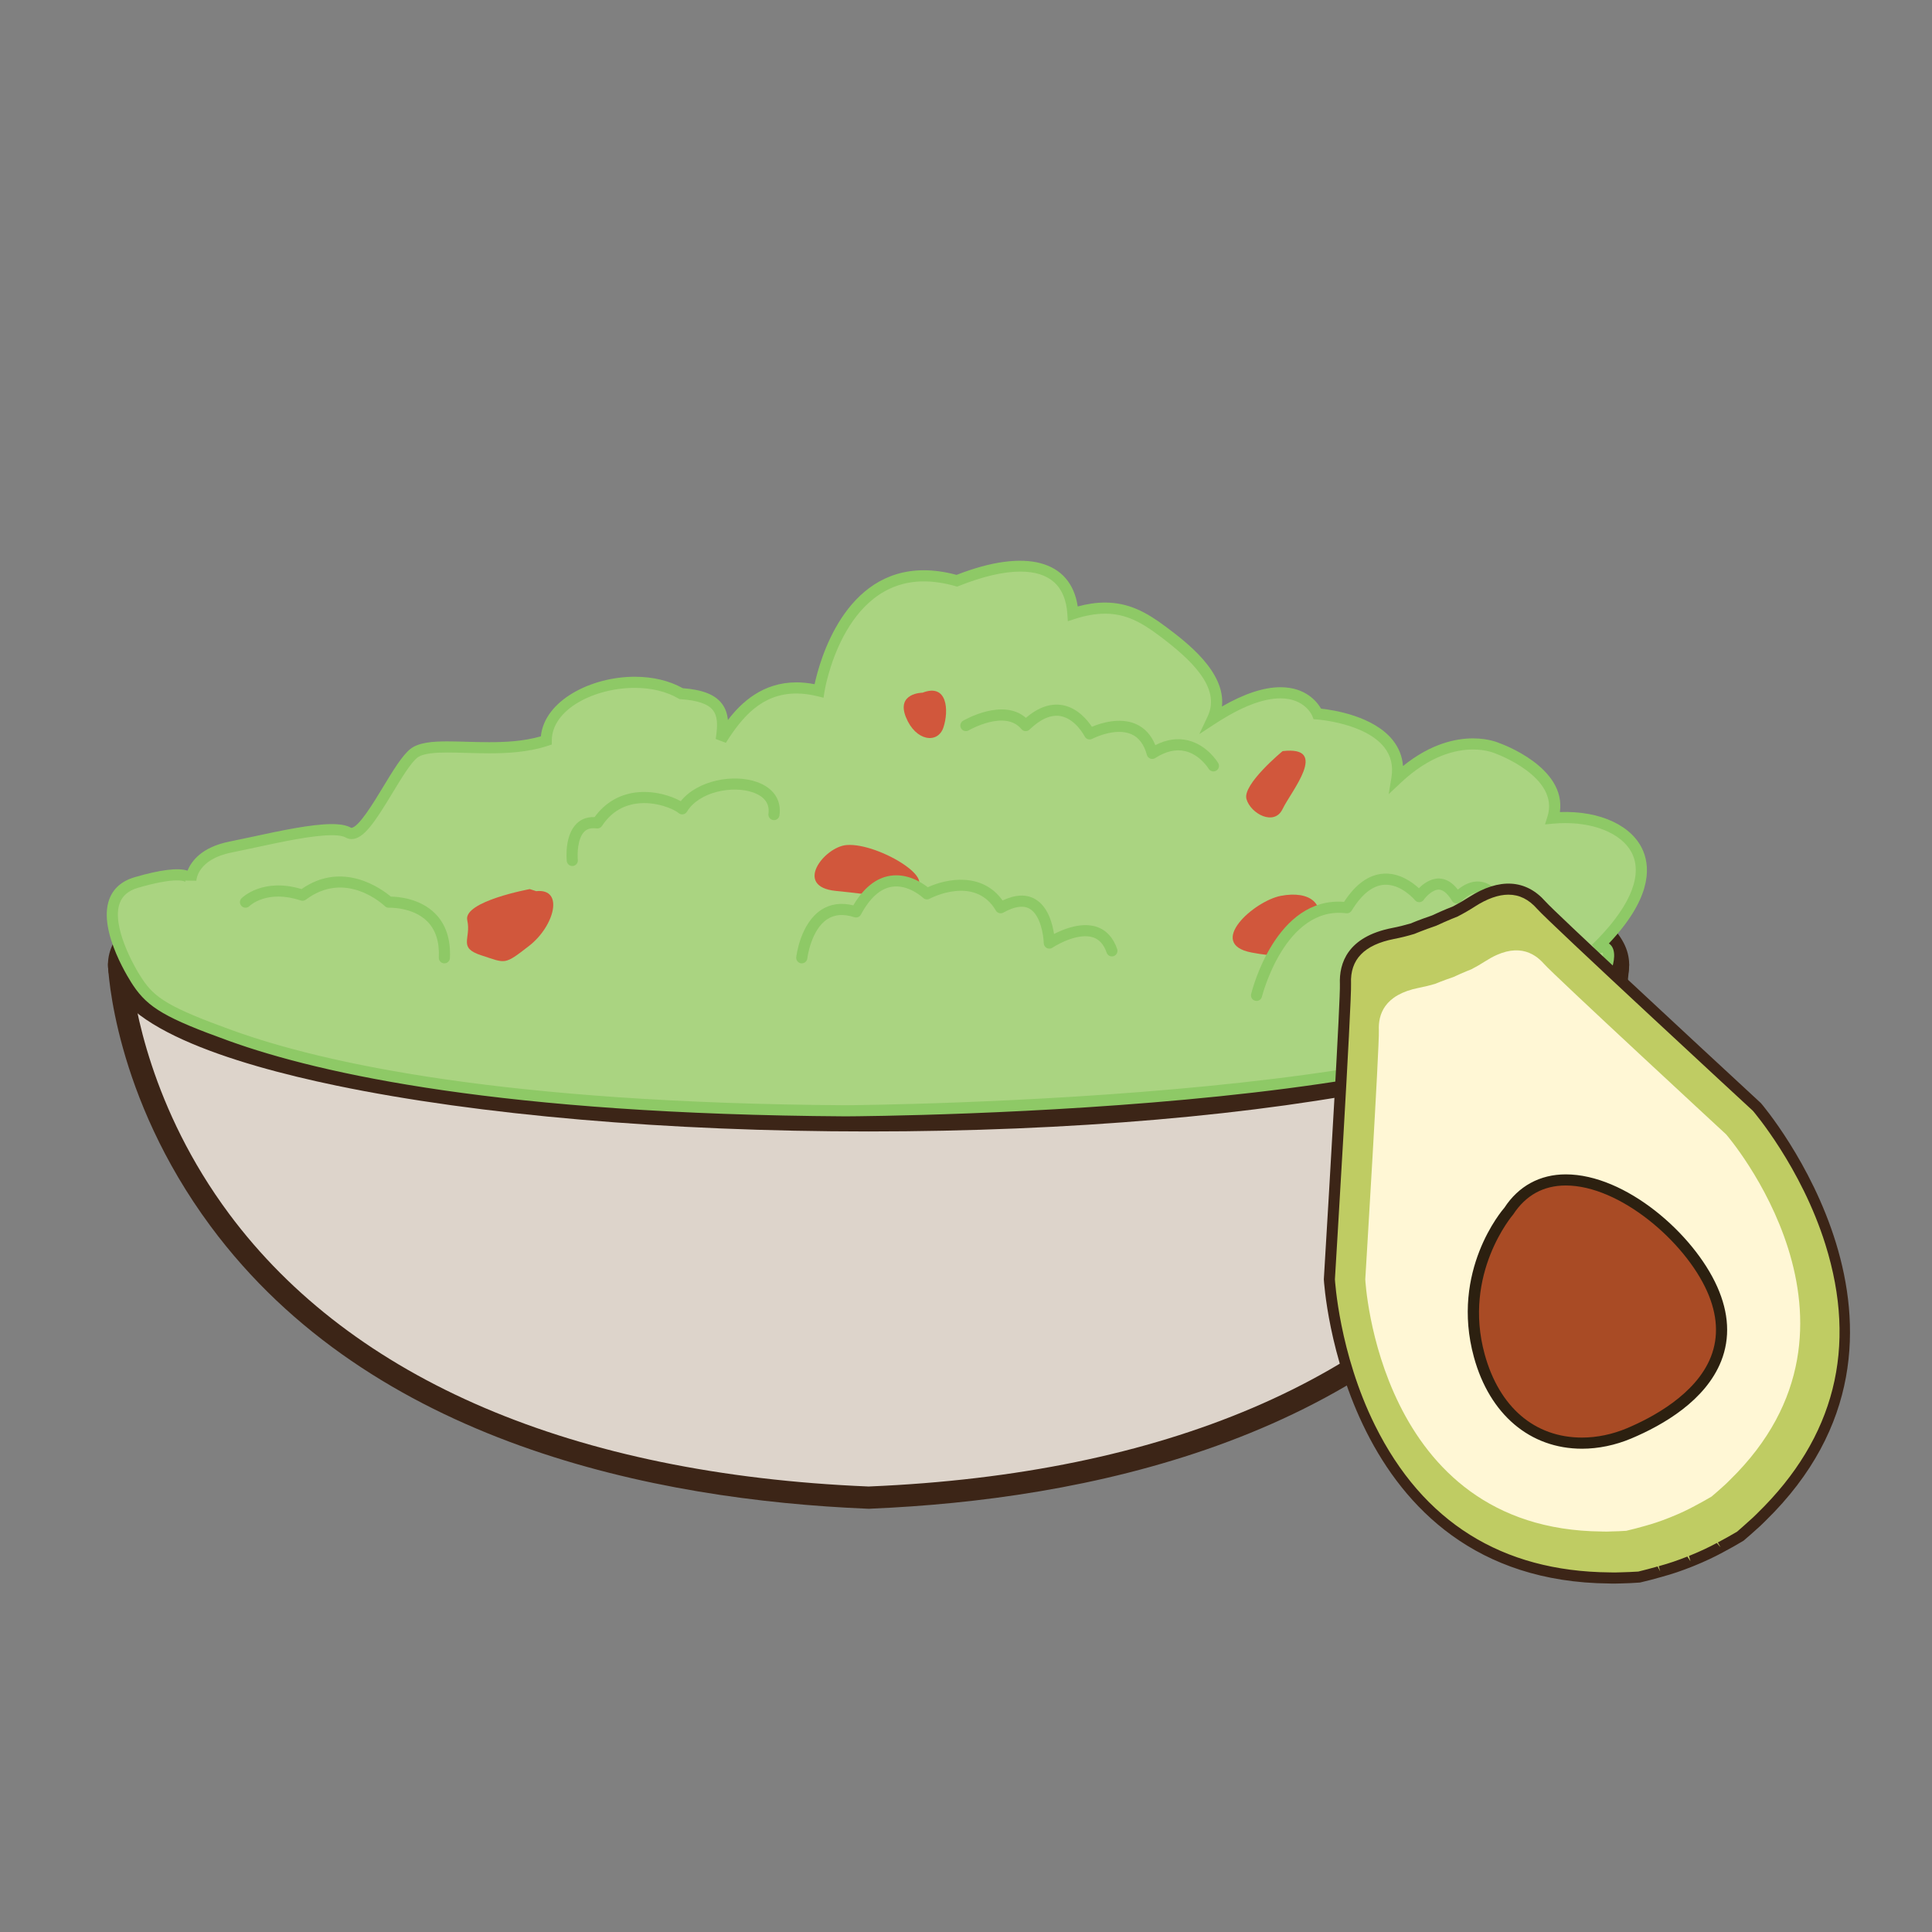 <?xml version="1.0" encoding="utf-8"?>
<!-- Generator: Adobe Illustrator 16.0.0, SVG Export Plug-In . SVG Version: 6.00 Build 0)  -->
<!DOCTYPE svg PUBLIC "-//W3C//DTD SVG 1.1//EN" "http://www.w3.org/Graphics/SVG/1.1/DTD/svg11.dtd">
<svg version="1.1" id="Layer_1" xmlns="http://www.w3.org/2000/svg" xmlns:xlink="http://www.w3.org/1999/xlink" x="0px" y="0px"
	 width="500px" height="500px" viewBox="0 0 500 500" enable-background="new 0 0 500 500" xml:space="preserve">
<rect x="0" y="0" width="500" height="500" fill="#808080" stroke="none"/>
<g id="Layer_1_copy_88">
	<g>
		<path fill="#DDD4CB" d="M418.745,249.631l-22.445-5.559l-171.512,4.899l-171.512-4.899l-22.457,5.559
			c0,0,4.787,130.047,193.64,137.938l0.085,0.027c0.083-0.007,0.158-0.014,0.244-0.021c0.079,0.008,0.154,0.015,0.24,0.021
			l0.082-0.027C413.97,379.678,418.745,249.631,418.745,249.631z"/>
		<path fill="#3C2517" d="M224.981,390.471c-0.05,0-0.098,0-0.146,0c-0.014-0.009-0.369-0.016-0.552-0.025
			c-54.469-2.289-128.117-16.828-169.777-73.092c-25.048-33.828-26.51-66.256-26.56-67.619c-0.05-1.365,0.863-2.573,2.183-2.902
			l22.456-5.556c0.251-0.064,0.523-0.087,0.771-0.08l171.512,4.895l171.346-4.895c0.247-0.007,0.523,0.016,0.777,0.08l22.446,5.556
			c1.325,0.33,2.235,1.538,2.186,2.902c-0.05,1.363-1.516,33.791-26.559,67.619c-41.621,56.209-115.162,70.776-169.613,73.084
			C225.293,390.456,225.136,390.471,224.981,390.471z M33.891,251.837c0.835,7.923,5.065,34.972,25.438,62.353
			c31.954,42.938,89.097,67.315,165.252,70.506c0.062,0,0.126,0.003,0.19,0.011c0.015,0,0.025,0,0.035,0
			c0.062-0.011,0.122-0.011,0.184-0.011c76.154-3.189,133.301-27.567,165.251-70.506c20.373-27.381,24.604-54.43,25.435-62.353
			l-19.687-4.878l-171.121,4.887l-171.282-4.887L33.891,251.837z"/>
	</g>
	<g>
		<path fill="#C4C3C2" d="M418.745,249.631c0,22.262-86.835,40.311-193.957,40.311c-107.125,0-193.969-18.049-193.969-40.311
			c0-22.26,86.844-40.309,193.969-40.309C331.91,209.322,418.745,227.371,418.745,249.631z"/>
		<path fill="#3C2517" d="M224.788,292.82c-52.001,0-100.92-4.217-137.744-11.867c-26.961-5.604-59.102-15.586-59.102-31.322
			c0-15.734,32.141-25.719,59.102-31.321c36.828-7.654,85.743-11.87,137.744-11.87c51.997,0,100.913,4.215,137.736,11.87
			c26.964,5.602,59.102,15.587,59.102,31.321c0,15.736-32.138,25.717-59.102,31.322C325.704,288.604,276.788,292.82,224.788,292.82z
			 M224.788,212.202c-51.621,0-100.117,4.17-136.571,11.748C37.631,234.461,33.7,246.26,33.7,249.631
			c0,17.707,78.478,37.432,191.088,37.432c51.618,0,100.117-4.174,136.562-11.75c50.59-10.51,54.52-22.317,54.52-25.682
			C415.868,231.926,337.392,212.202,224.788,212.202z"/>
	</g>
	<g>
		<path fill="#AAD481" d="M413.02,245.519c23.744-23.012,7.139-35.457-11.155-33.798c3.68-11.755-14.492-18.122-14.492-18.122
			s-11.712-5.37-25.867,7.958c2.54-15.252-20.544-16.796-20.544-16.796s-5.105-13.093-27.111,1.242
			c4.336-9.202-6.448-17.742-12.979-22.64c-6.535-4.896-12.638-7.938-23.201-4.538c-0.753-11.508-10.416-16.321-30.038-8.527
			c-30.035-8.532-35.682,28.498-35.682,28.498c-14.141-3.524-21.096,5.992-25.312,12.675c1.1-6.829,0.271-11.228-10.365-11.959
			c-12.408-7.243-34.847-0.271-34.907,12.121c-12.69,4.217-29.415-0.561-34.28,3.339c-4.869,3.904-12.611,23.014-16.918,20.517
			c-4.303-2.501-20.25,1.68-30.493,3.722c-10.239,2.037-10.294,8.69-10.294,8.69s0.173-3.662-14.072,0.481
			c-14.245,4.147,0.344,25.827,0.344,25.827c3.587,5.369,7.663,7.898,24.102,13.826c24.894,8.977,72.81,18.896,159.086,19.434
			c0,0,183.377-0.896,196.694-36.531C415.531,250.938,418.427,243.333,413.02,245.519z"/>
		<path fill="#8EC966" d="M218.844,288.911h-0.018c-88.688-0.554-135.723-10.921-159.56-19.522
			c-16.286-5.871-20.923-8.562-24.81-14.38c-0.38-0.556-9.227-13.854-6.195-22.219c1.036-2.86,3.271-4.808,6.643-5.788
			c6.604-1.922,11.146-2.483,13.632-1.677c1.004-2.483,3.688-6.102,10.853-7.525c1.831-0.368,3.841-0.799,5.94-1.249
			c7.131-1.539,15.212-3.276,20.525-3.276c2.268,0,3.913,0.313,5.034,0.969c0.004,0,0.007,0,0.012,0
			c1.844,0,5.824-6.575,8.199-10.503c2.545-4.21,4.956-8.185,7.081-9.892c2.175-1.74,5.908-1.98,9.627-1.98
			c1.532,0,3.188,0.047,4.926,0.097c1.87,0.054,3.841,0.109,5.847,0.109c3.873,0,8.821-0.181,13.396-1.519
			c0.917-9.267,12.998-15.416,24.28-15.416c4.693,0,8.985,1.021,12.443,2.962c5.052,0.386,8.248,1.626,10.042,3.887
			c1.014,1.272,1.487,2.762,1.638,4.351c3.476-4.557,9.028-9.744,17.729-9.744c1.511,0,3.091,0.158,4.707,0.473
			c1.347-6.216,7.753-29.49,28.272-29.49c2.676,0,5.523,0.403,8.466,1.202c18.039-7.051,29.589-3.701,31.363,8.171
			c2.508-0.681,4.829-1.012,7.062-1.012c6.129,0,10.733,2.506,15.754,6.271c5.256,3.941,15.502,11.63,14.507,20.631
			c5.754-3.314,10.834-4.992,15.141-4.992c6.57,0,9.504,3.809,10.505,5.546c3.061,0.324,13.601,1.879,18.599,8.194
			c1.555,1.965,2.429,4.195,2.618,6.658c7.237-5.851,13.739-7.159,18.098-7.159c4.104,0,6.667,1.15,6.771,1.199
			c0.643,0.218,17.404,6.239,15.726,17.873c10.519-0.394,18.935,3.594,21.606,10.191c1.896,4.681,1.745,12.511-8.925,23.813
			c0.291,0.188,0.541,0.435,0.742,0.727c1.348,1.952,0.153,5.517-0.24,6.559C403.368,287.588,226.368,288.875,218.844,288.911z
			 M45.788,227.846c-2.313,0-5.703,0.645-10.081,1.917c-2.472,0.72-4.021,2.032-4.736,4.009c-2.107,5.815,3.525,16.146,5.872,19.635
			c3.25,4.862,6.904,7.325,23.399,13.274c23.624,8.521,70.318,18.795,158.592,19.35c2.081-0.014,182.538-1.317,195.348-35.594
			c0.592-1.56,0.87-3.485,0.569-3.908c-0.219,0.034-0.566,0.071-1.188,0.323l-1.545-2.364c9.239-8.958,13.01-17.144,10.615-23.054
			c-2.074-5.117-8.953-8.42-17.537-8.42c-1.024,0-2.057,0.046-3.101,0.142l-2.148,0.195l0.646-2.059
			c3.218-10.29-13.43-16.276-13.598-16.335c-0.14-0.055-2.261-0.989-5.695-0.989c-4.354,0-11.128,1.5-18.706,8.639l-3.109,2.925
			l0.702-4.211c0.516-3.108-0.09-5.702-1.853-7.936c-4.964-6.273-17.248-7.18-17.369-7.188l-0.91-0.061l-0.336-0.851
			c-0.069-0.175-1.929-4.552-8.237-4.552c-4.516,0-10.146,2.179-16.75,6.476l-4.25,2.769l2.164-4.587
			c3.52-7.465-4.367-14.743-12.539-20.877c-4.693-3.515-8.674-5.693-14.025-5.693c-2.424,0-4.994,0.45-7.869,1.378l-1.758,0.566
			l-0.123-1.843c-0.477-7.294-4.574-10.994-12.178-10.994c-4.346,0-9.691,1.247-15.89,3.71l-0.455,0.181l-0.469-0.135
			c-2.856-0.81-5.597-1.222-8.15-1.222c-21.121,0-25.679,28.265-25.718,28.551l-0.241,1.562l-1.529-0.381
			c-1.909-0.475-3.758-0.716-5.491-0.716c-8.969,0-14.074,6.133-18.26,12.761l-2.633-0.996c0.624-3.868,0.412-6.028-0.727-7.463
			c-1.275-1.605-3.998-2.533-8.319-2.829l-0.337-0.025l-0.29-0.17c-3.067-1.79-6.969-2.735-11.286-2.735
			c-10.329,0-21.414,5.471-21.457,13.62l-0.003,1.032L141.819,193c-5.22,1.733-10.884,1.956-15.237,1.956
			c-2.035,0-4.03-0.055-5.933-0.111c-1.705-0.048-3.329-0.093-4.84-0.093c-2.859,0-6.335,0.153-7.825,1.346
			c-1.731,1.388-4.112,5.327-6.417,9.134c-4.485,7.418-7.438,11.92-10.576,11.92c-0.544,0-1.068-0.139-1.548-0.416
			c-0.455-0.263-1.443-0.581-3.587-0.581c-5.005,0-12.931,1.704-19.92,3.212c-2.113,0.458-4.138,0.889-5.983,1.256
			c-8.859,1.765-9.125,7.08-9.136,7.308l-2.877-0.038c0,0.264,0.093,0.364,0.093,0.368
			C48.031,228.254,47.591,227.846,45.788,227.846z"/>
	</g>
	<g>
		<path fill="#AAD481" d="M63.531,233.481c0,0,5.036-5.037,14.757-1.799c11.519-8.638,22.313,1.799,22.313,1.799
			s15.119-0.719,14.396,14.397"/>
		<path fill="#8EC966" d="M115.001,249.319c-0.021,0-0.047,0-0.071-0.004c-0.792-0.036-1.404-0.711-1.365-1.504
			c0.189-4.029-0.811-7.171-2.985-9.352c-3.739-3.76-9.855-3.54-9.909-3.54c-0.384,0.034-0.781-0.125-1.063-0.397
			c-0.406-0.389-10.075-9.468-20.455-1.688c-0.376,0.283-0.875,0.364-1.318,0.211c-8.677-2.888-13.108,1.283-13.293,1.461
			c-0.565,0.554-1.479,0.543-2.027-0.016c-0.559-0.568-0.559-1.465,0.004-2.026c0.227-0.229,5.525-5.381,15.518-2.372
			c10.741-7.502,20.852,0.046,23.108,1.947c1.86,0.023,7.531,0.438,11.462,4.371c2.776,2.777,4.065,6.657,3.833,11.537
			C116.402,248.722,115.764,249.319,115.001,249.319z"/>
	</g>
	<g>
		<path fill="#AAD481" d="M148.109,222.687c0,0-1.079-10.799,6.481-9.718c6.835-10.438,19.434-5.856,21.955-3.646
			c5.399-8.953,25.193-8.591,23.754,1.485"/>
		<path fill="#8EC966" d="M148.109,224.125c-0.731,0-1.354-0.554-1.43-1.297c-0.068-0.676-0.57-6.693,2.598-9.729
			c0.859-0.828,2.328-1.722,4.604-1.641c2.594-3.574,6.191-5.759,10.452-6.343c4.782-0.652,9.386,0.847,11.844,2.227
			c4.346-5.41,13.625-7.131,19.741-4.953c4.253,1.517,6.374,4.659,5.808,8.625c-0.11,0.787-0.835,1.344-1.631,1.222
			c-0.787-0.115-1.332-0.844-1.221-1.63c0.462-3.229-1.878-4.776-3.927-5.508c-5.393-1.917-14.073-0.168-17.165,4.968
			c-0.223,0.365-0.592,0.614-1.015,0.678c-0.419,0.068-0.853-0.061-1.171-0.34c-1.136-0.996-5.876-3.111-10.874-2.433
			c-3.74,0.509-6.746,2.457-8.925,5.787c-0.308,0.469-0.853,0.709-1.415,0.638c-1.336-0.184-2.357,0.064-3.109,0.781
			c-1.835,1.753-1.871,5.915-1.731,7.366c0.079,0.794-0.502,1.498-1.289,1.577C148.206,224.125,148.159,224.125,148.109,224.125z"/>
	</g>
	<g opacity="0.75">
		<path fill="#DE2E26" d="M331.491,231.842c-6.948,1.322-19.438,12.433-7.562,14.677c11.878,2.238,13.681-0.347,16.558-6.433
			C343.367,234,339.047,230.4,331.491,231.842z"/>
	</g>
	<g>
		<path fill="#AAD481" d="M249.968,187.774c0,0,10.44-6.119,15.478,0c10.438-10.077,16.557,2.158,16.557,2.158
			s12.956-6.837,16.194,5.04c10.079-6.478,15.841,3.239,15.841,3.239"/>
		<path fill="#8EC966" d="M314.039,199.649c-0.494,0-0.977-0.249-1.243-0.7c-0.021-0.036-2.239-3.66-6.091-4.561
			c-2.404-0.562-5.005,0.045-7.729,1.795c-0.391,0.251-0.862,0.301-1.297,0.134c-0.43-0.167-0.753-0.523-0.87-0.967
			c-0.738-2.707-2.089-4.502-4.017-5.342c-4.237-1.849-10.063,1.171-10.125,1.2c-0.337,0.179-0.741,0.213-1.106,0.095
			c-0.365-0.118-0.675-0.38-0.847-0.724c-0.024-0.045-2.368-4.598-6.306-5.265c-2.438-0.408-5.131,0.759-7.961,3.495
			c-0.289,0.28-0.68,0.427-1.086,0.401c-0.401-0.023-0.771-0.211-1.027-0.521c-4.21-5.112-13.543,0.272-13.637,0.326
			c-0.681,0.399-1.564,0.171-1.97-0.513c-0.401-0.688-0.173-1.567,0.512-1.97c0.44-0.26,10.316-5.942,16.263-0.758
			c3.182-2.716,6.35-3.819,9.405-3.296c3.907,0.67,6.495,3.834,7.67,5.607c2.261-0.942,7.18-2.531,11.354-0.724
			c2.297,0.998,3.994,2.838,5.069,5.483c2.866-1.472,5.687-1.893,8.388-1.253c5.052,1.194,7.768,5.695,7.883,5.886
			c0.403,0.681,0.179,1.562-0.503,1.969C314.54,199.583,314.286,199.649,314.039,199.649z"/>
	</g>
	<g>
		<path fill="#AAD481" d="M325.192,257.598c0,0,6.114-24.834,23.396-22.675c8.996-14.757,18.713-2.879,18.713-2.879
			s5.04-7.56,9.721,0.358c7.913-7.918,11.877,3.239,11.877,3.239"/>
		<path fill="#8EC966" d="M325.192,259.039c-0.111,0-0.229-0.018-0.349-0.045c-0.771-0.188-1.243-0.969-1.05-1.74
			c0.254-1.046,6.399-25.239,24.052-23.853c2.98-4.583,6.396-7.033,10.157-7.293c4.104-0.293,7.506,2.191,9.21,3.772
			c1.102-1.153,3.018-2.554,5.214-2.531c1.791,0.052,3.422,1.014,4.858,2.875c2.188-1.771,4.355-2.425,6.452-1.952
			c4.374,0.989,6.428,6.648,6.517,6.892c0.263,0.745-0.125,1.569-0.874,1.831c-0.749,0.271-1.572-0.12-1.841-0.867
			c-0.441-1.227-2.097-4.525-4.443-5.048c-1.479-0.332-3.178,0.462-5.059,2.341c-0.319,0.315-0.752,0.469-1.197,0.412
			c-0.442-0.058-0.834-0.313-1.061-0.695c-0.773-1.306-1.991-2.868-3.437-2.909c-1.666,0.014-3.386,1.92-3.848,2.612
			c-0.251,0.382-0.666,0.618-1.121,0.642c-0.527,0.018-0.9-0.176-1.187-0.523c-0.035-0.042-3.576-4.278-8-3.979
			c-2.979,0.217-5.799,2.465-8.373,6.692c-0.298,0.482-0.824,0.749-1.411,0.679c-15.822-1.955-21.755,21.357-21.816,21.593
			C326.425,258.602,325.837,259.039,325.192,259.039z"/>
	</g>
	<g opacity="0.75">
		<path fill="#DE2E26" d="M137.113,230.098c0,0-17.269,3.162-16.187,8.042c1.082,4.883-2.573,7.109,3.73,9.132
			c6.302,2.021,5.735,2.597,12.281-2.485c6.546-5.085,9.146-14.945,1.834-14.153"/>
	</g>
	<g opacity="0.75">
		<path fill="#DE2E26" d="M238.754,179.269c0,0-6.836,0.023-4.317,6.309c2.519,6.288,8.275,7.006,9.717,2.689
			C245.594,183.948,245.235,176.748,238.754,179.269z"/>
	</g>
	<g opacity="0.75">
		<path fill="#DE2E26" d="M331.938,194.389c0,0-10.437,8.599-9.357,12.398c1.082,3.798,7.202,7.108,9.357,2.576
			C334.099,204.828,344.178,192.951,331.938,194.389z"/>
	</g>
	<g opacity="0.75">
		<path fill="#DE2E26" d="M219.073,218.697c-5.743,0.489-13.857,10.8-2.701,11.878c11.157,1.081,6.839,1.439,17.996,0
			C245.525,229.135,227.529,217.979,219.073,218.697z"/>
	</g>
	<g>
		<path fill="#AAD481" d="M207.498,247.878c0,0,1.799-15.834,14.037-11.875c7.918-14.757,18.358-4.681,18.358-4.681
			s12.955-6.838,19.071,3.601c12.238-6.838,12.601,9.149,12.601,9.149s12.598-8.431,16.194,2.009"/>
		<path fill="#8EC966" d="M207.501,249.315c-0.057,0-0.111,0-0.168-0.003c-0.785-0.093-1.358-0.806-1.266-1.596
			c0.041-0.357,1.055-8.757,6.518-12.28c2.351-1.512,5.124-1.89,8.251-1.131c2.652-4.509,5.858-7.083,9.549-7.657
			c4.403-0.682,8.15,1.731,9.72,2.969c4.966-2.287,14.109-3.941,19.361,3.429c3.289-1.555,6.12-1.681,8.421-0.363
			c3.307,1.89,4.48,6.293,4.894,9.03c2.577-1.325,7.165-3.142,11.046-1.843c2.488,0.837,4.271,2.771,5.296,5.741
			c0.258,0.753-0.142,1.573-0.894,1.828c-0.746,0.264-1.568-0.137-1.83-0.889c-0.729-2.11-1.871-3.403-3.494-3.95
			c-3.598-1.211-8.82,1.519-10.536,2.667c-0.44,0.294-0.988,0.326-1.468,0.084c-0.463-0.24-0.762-0.718-0.779-1.245
			c-0.046-1.924-0.798-7.289-3.668-8.926c-1.645-0.935-3.919-0.604-6.782,0.999c-0.688,0.378-1.552,0.147-1.944-0.526
			c-5.36-9.147-16.687-3.311-17.163-3.054c-0.548,0.294-1.225,0.191-1.669-0.237c-0.036-0.034-3.776-3.55-8.086-2.868
			c-3.006,0.479-5.7,2.899-8.004,7.191c-0.33,0.615-1.05,0.901-1.709,0.688c-2.766-0.894-5.038-0.738-6.947,0.483
			c-4.313,2.773-5.213,10.113-5.217,10.191C208.845,248.776,208.222,249.315,207.501,249.315z"/>
	</g>
	<g>
		<path fill="#BFCC63" d="M455.541,392.92c0.11-0.107,0.232-0.222,0.34-0.338c49.226-47.98-1.139-106.04-1.139-106.04
			s-52.771-48.778-55.855-52.284c-3.078-3.5-8.609-6.857-17.921-0.885c-1.57,1.013-3.036,1.84-4.399,2.542
			c0,0-2.302,0.87-5.492,2.361c-3.343,1.138-5.607,2.096-5.607,2.096c-1.466,0.436-3.1,0.851-4.933,1.208
			c-10.856,2.131-12.522,8.375-12.329,13.036c0.197,4.663-4.163,76.396-4.163,76.396s3.794,76.762,72.534,77.357
			c0.157,0.012,0.322,0.012,0.476,0.012c0.056,0,0.104,0,0.154,0c0.772,0.016,1.587,0.01,2.447-0.035
			c1.458-0.037,2.93-0.093,4.444-0.191c1.856-0.434,3.608-0.885,5.278-1.373c0.1-0.018,0.2-0.047,0.293-0.072
			c0.09-0.027,0.19-0.053,0.283-0.082c2.258-0.611,4.673-1.422,7.262-2.457c0.146-0.055,0.288-0.115,0.427-0.169
			c0.147-0.053,0.283-0.112,0.432-0.169c2.583-1.053,4.891-2.139,6.937-3.259c0.093-0.04,0.184-0.087,0.27-0.134
			c0.082-0.051,0.175-0.098,0.254-0.145c1.549-0.814,3.129-1.693,4.766-2.665c1.164-0.97,2.265-1.956,3.346-2.94
			c0.653-0.556,1.24-1.114,1.791-1.662C455.469,392.997,455.505,392.96,455.541,392.92z"/>
		<path fill="#3C2517" d="M417.875,409.828h-0.698c-0.312-0.006-0.514-0.006-0.706-0.021c-69.202-0.598-73.831-77.941-73.865-78.724
			c1.509-24.94,4.315-72.772,4.158-76.406c-0.222-5.365,1.936-12.238,13.489-14.509c1.659-0.321,3.229-0.708,4.802-1.173l0,0
			c-0.019,0,2.229-0.946,5.554-2.077c3.06-1.44,5.353-2.311,5.445-2.348c1.329-0.695,2.729-1.501,4.13-2.402
			c7.861-5.043,14.744-4.586,19.784,1.143c2.397,2.73,37.521,35.323,55.753,52.177c0.618,0.705,50.788,59.758,1.168,108.123
			l-0.345,0.343c-0.67,0.672-1.286,1.25-1.963,1.831c-1.068,0.972-2.183,1.965-3.364,2.955c-1.846,1.115-3.447,2.005-5.009,2.828
			c-0.004,0.007-0.269,0.156-0.276,0.156c-2.375,1.279-4.758,2.401-7.318,3.44c0,0.007-0.435,0.176-0.435,0.176l-0.459,0.183
			c-2.544,1.014-5.037,1.855-7.388,2.49c0,0-0.29,0.088-0.293,0.088c-1.956,0.561-3.737,1.026-5.618,1.459
			c-1.756,0.135-3.254,0.188-4.736,0.229C419.087,409.812,418.47,409.828,417.875,409.828z M390.374,231.538
			c-2.573,0-5.479,1.026-8.636,3.047c-1.477,0.953-2.955,1.81-4.515,2.61c-0.168,0.073-2.438,0.94-5.546,2.388
			c-3.386,1.16-5.625,2.106-5.646,2.114c-1.816,0.553-3.477,0.958-5.225,1.298c-7.773,1.525-11.43,5.309-11.159,11.563
			c0.192,4.687-3.995,73.606-4.172,76.539c0.012,0.033,1.058,19.031,10.384,37.809c12.402,24.992,32.836,37.783,60.725,38.025
			l1.29,0.022c0.548,0,1.114-0.015,1.698-0.044c1.479-0.038,2.934-0.094,4.424-0.192c1.604-0.395,3.337-0.839,4.984-1.317
			l0.688,1.31l-0.401-1.381c0.009,0,0.302-0.091,0.312-0.091c2.239-0.608,4.628-1.418,7.101-2.404l0.816,1.229l-0.39-1.397
			c0,0,0.434-0.167,0.438-0.175c2.447-0.993,4.729-2.064,6.774-3.178l0.957,1.129l-0.692-1.267c0,0,0.271-0.146,0.272-0.146
			c1.525-0.812,3.085-1.674,4.7-2.635c0.964-0.828,2.05-1.803,3.117-2.766c0.648-0.566,1.219-1.102,1.744-1.62l0.42-0.418
			c20.01-19.506,25.91-42.88,17.58-69.508c-6.256-20.013-18.645-34.456-18.767-34.603c-2.046-1.875-52.753-48.749-55.846-52.272
			C395.634,232.74,393.2,231.538,390.374,231.538z"/>
	</g>
	<g>
		<path fill="#FFF7D5" d="M447.391,383.323c0.102-0.103,0.199-0.201,0.297-0.298c41.524-40.483-0.964-89.446-0.964-89.446
			s-44.526-41.161-47.121-44.118c-2.598-2.953-7.266-5.784-15.118-0.749c-1.325,0.854-2.565,1.557-3.712,2.146
			c0,0-1.941,0.736-4.634,1.996c-2.822,0.959-4.731,1.768-4.731,1.768c-1.24,0.367-2.619,0.716-4.163,1.018
			c-9.157,1.795-10.565,7.071-10.397,10.997c0.168,3.938-3.515,64.456-3.515,64.456s3.196,64.753,61.19,65.258
			c0.129,0.006,0.269,0.006,0.403,0.016c0.044,0,0.09,0,0.134,0c0.645,0.015,1.333,0,2.061-0.036
			c1.231-0.024,2.476-0.071,3.751-0.16c1.569-0.364,3.042-0.75,4.457-1.155c0.082-0.021,0.162-0.047,0.24-0.068
			c0.082-0.016,0.164-0.037,0.242-0.066c1.899-0.513,3.945-1.199,6.128-2.07c0.117-0.045,0.239-0.093,0.36-0.144
			c0.115-0.046,0.241-0.093,0.359-0.147c2.178-0.877,4.126-1.795,5.856-2.738c0.075-0.034,0.146-0.082,0.217-0.123
			c0.073-0.04,0.151-0.071,0.225-0.114c1.297-0.688,2.633-1.424,4.012-2.247c0.982-0.83,1.917-1.654,2.828-2.477
			c0.548-0.479,1.05-0.953,1.508-1.41C447.332,383.375,447.365,383.352,447.391,383.323z"/>
	</g>
	<g>
		<path fill="#A94B25" d="M390.42,313.501c0,0-13.574,15.494-7.585,37.338c5.987,21.853,24.209,26.25,38.751,20.119
			c14.555-6.117,30.049-18.196,21.52-37.354C434.571,314.445,403.555,293.445,390.42,313.501z"/>
		<path fill="#2C2010" d="M409.435,374.928h-0.005c-13.456-0.009-23.919-8.863-27.983-23.707
			c-6.123-22.332,7.314-38.013,7.894-38.668c3.645-5.587,9.178-8.627,15.878-8.627c15.467,0,33.077,15.334,39.202,29.092
			c3.031,6.803,3.372,13.271,1.021,19.217c-4.03,10.172-14.891,16.518-23.295,20.054
			C418.047,374.014,413.651,374.928,409.435,374.928z M405.217,306.803c-5.769,0-10.34,2.522-13.593,7.486
			c-0.251,0.309-13.103,15.371-7.398,36.172c3.759,13.715,12.944,21.581,25.204,21.581h0.005c3.841,0,7.85-0.834,11.599-2.406
			c6.462-2.721,17.877-8.735,21.729-18.461c2.062-5.202,1.73-10.919-0.971-16.985C436.032,321.264,419.169,306.803,405.217,306.803z
			"/>
	</g>
</g>
</svg>
